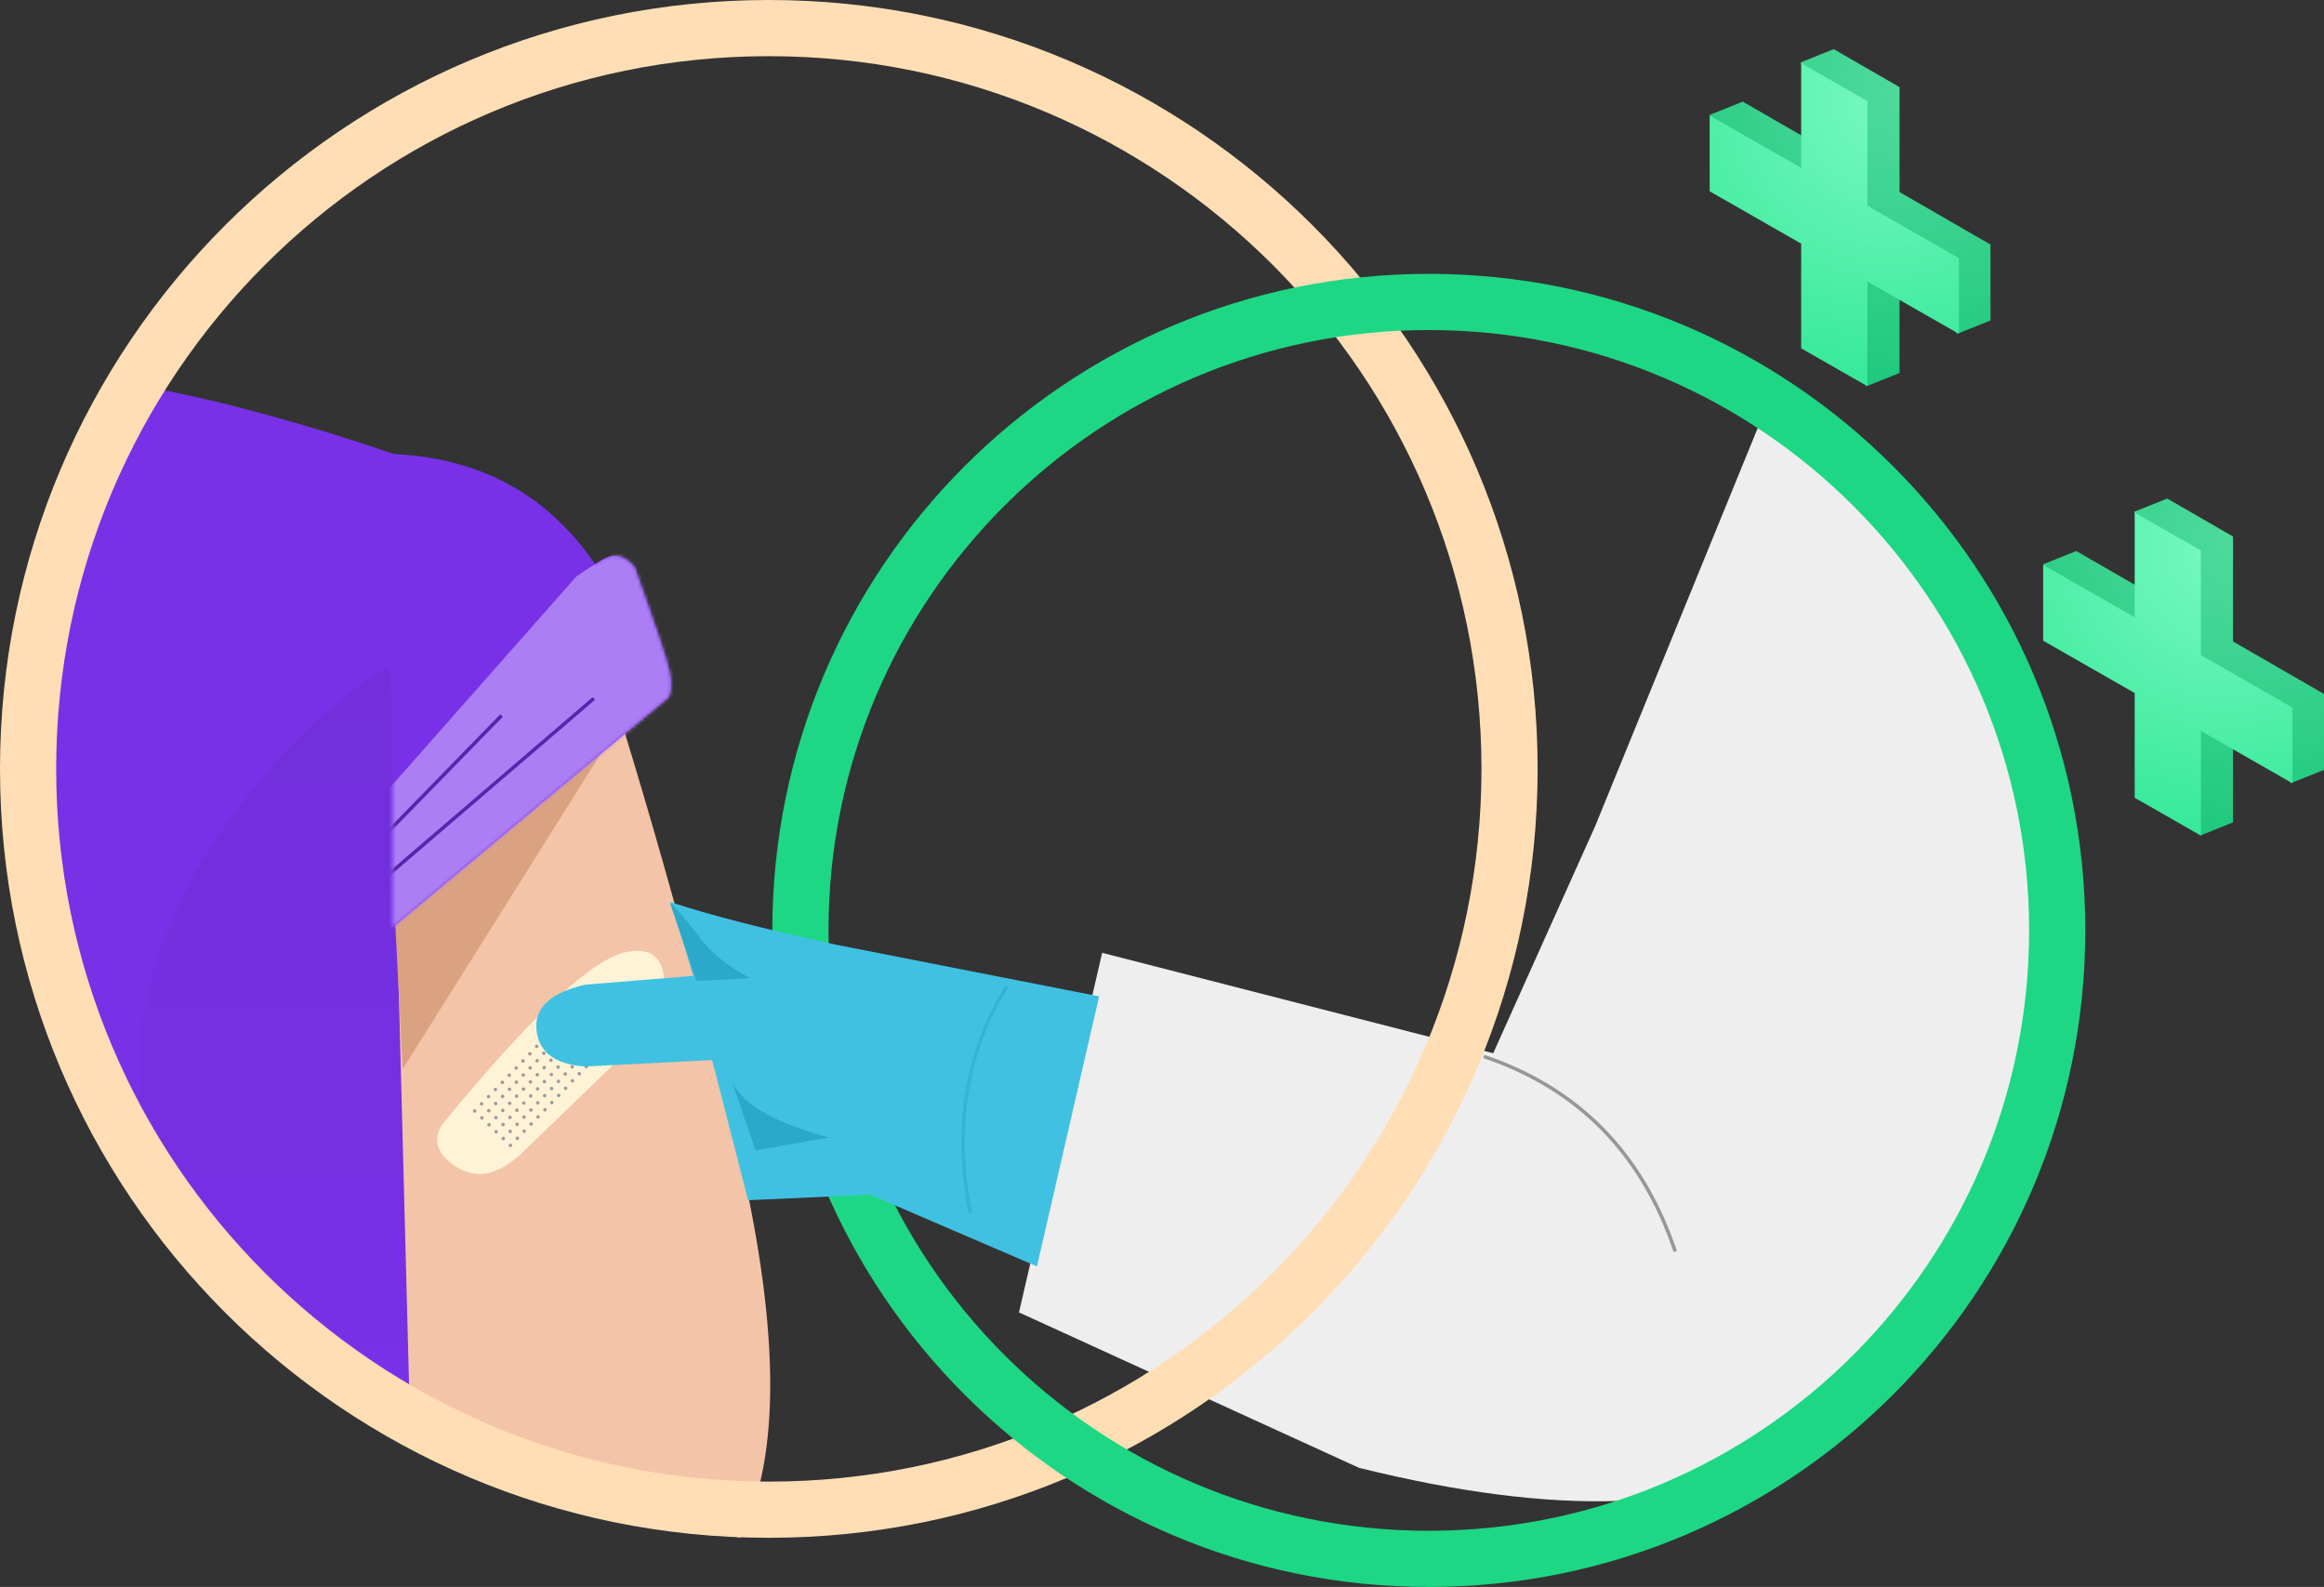 <?xml version="1.0" encoding="UTF-8"?>
<svg width="662px" height="452px" viewBox="0 0 662 452" version="1.1" xmlns="http://www.w3.org/2000/svg" xmlns:xlink="http://www.w3.org/1999/xlink">
    <rect x="0" y="0" width="662" height="452" fill="#333333" stroke="none"/>
    <title>Group 92[SVG]</title>
    <defs>
        <radialGradient cx="72.224%" cy="11.53%" fx="72.224%" fy="11.53%" r="116.492%" gradientTransform="translate(0.722,0.115),scale(1,0.833),rotate(105.74),translate(-0.722,-0.115)" id="radialGradient-1">
            <stop stop-color="#50DB9D" offset="0%"></stop>
            <stop stop-color="#1BC77A" offset="100%"></stop>
        </radialGradient>
        <radialGradient cx="72.224%" cy="11.53%" fx="72.224%" fy="11.53%" r="125.129%" gradientTransform="translate(0.722,0.115),scale(1,0.772),rotate(104.629),translate(-0.722,-0.115)" id="radialGradient-2">
            <stop stop-color="#78F9C0" offset="0%"></stop>
            <stop stop-color="#31E796" offset="100%"></stop>
        </radialGradient>
        <linearGradient x1="50%" y1="0%" x2="50%" y2="100%" id="linearGradient-3">
            <stop stop-color="#000000" stop-opacity="0.053" offset="0%"></stop>
            <stop stop-color="#000000" stop-opacity="0" offset="100%"></stop>
            <stop stop-color="#000000" stop-opacity="0" offset="100%"></stop>
            <stop stop-color="#000000" stop-opacity="0.141" offset="100%"></stop>
        </linearGradient>
        <path d="M1.548,134.975 L80.196,69.342 C81.076,67.425 81.076,64.664 80.196,61.061 C79.316,57.458 76.106,47.941 70.568,32.509 C67.405,28.367 63.626,28.019 59.23,31.463 C45.437,11.24 25.693,0.752 0,0 L1.548,93.463 L1.548,134.975 Z" id="path-4"></path>
    </defs>
    <g id="UI-DESKTOP" stroke="none" stroke-width="1" fill="none" fill-rule="evenodd">
        <g id="Illustrations" transform="translate(-96, -19405)">
            <g id="Group-92" transform="translate(96, 19405)">
                <g id="Group-88" transform="translate(487, 14)">
                    <polygon id="Fill-1-Copy-4" fill="url(#radialGradient-1)" points="80 55.657 54.09 40.707 54.09 10.813 35.345 0 25.91 3.771 35.345 29.896 9.435 14.946 0 18.717 9.435 36.574 35.345 51.52 35.345 81.416 44.717 96 54.09 92.229 54.09 62.335 70.565 81.052 80 77.281"></polygon>
                    <polygon id="Fill-1" fill="url(#radialGradient-2)" points="71 59.519 44.93 44.606 44.93 14.786 26.07 4 26.07 33.822 0 18.909 0 40.483 26.07 55.392 26.07 85.214 44.93 96 44.93 66.18 71 81.089"></polygon>
                </g>
                <g id="Group-88-Copy" transform="translate(582, 142)">
                    <polygon id="Fill-1-Copy-4" fill="url(#radialGradient-1)" points="80 55.657 54.09 40.707 54.09 10.813 35.345 0 25.91 3.771 35.345 29.896 9.435 14.946 0 18.717 9.435 36.574 35.345 51.52 35.345 81.416 44.717 96 54.09 92.229 54.09 62.335 70.565 81.052 80 77.281"></polygon>
                    <polygon id="Fill-1" fill="url(#radialGradient-2)" points="71 59.519 44.93 44.606 44.93 14.786 26.07 4 26.07 33.822 0 18.909 0 40.483 26.07 55.392 26.07 85.214 44.93 96 44.93 66.18 71 81.089"></polygon>
                </g>
                <path d="M112.008,129.233 C86.588,120.597 63.558,114.319 42.917,110.399 C22.276,106.479 10.85,146.484 8.639,230.414 L24.326,304.517 L73.878,376.244 L118.464,403.816 L154.009,312.305 L135.186,169.299 L112.008,129.233 Z" id="Path-776" fill="#7831E7"></path>
                <path d="M110.28,190.405 C105.16,190.405 18.301,256.26 44.278,335.506 C84.615,379.133 104.784,400.947 104.784,400.947 L116.226,406.485 C115.675,262.432 113.693,190.405 110.28,190.405 Z" id="Path-764" fill="url(#linearGradient-3)"></path>
                <g id="Group-89" transform="translate(110.28, 129.233)">
                    <path d="M1.971,101.736 L6.326,268.212 C6.326,272.459 20.664,281.779 49.34,296.17 L100.528,308.767 C112.467,285.796 111.967,247.612 99.028,194.214 C86.089,140.817 71.472,89.434 55.176,40.066 L1.971,101.736 Z" id="Path-756" fill="#F4C4A8"></path>
                    <polygon id="Path-757" fill="#DBA281" points="61.337 68.49 64.668 79.356 4.418 175.284 1.729 122.285"></polygon>
                    <g id="Group-86" transform="translate(-0, 0)">
                        <mask id="mask-5" fill="white">
                            <use xlink:href="#path-4"></use>
                        </mask>
                        <use id="Path-758" fill="#7831E7" xlink:href="#path-4"></use>
                        <path d="M-0.466,96.524 L53.881,34.975 C64.863,27.297 71.213,25.283 72.932,28.934 C73.18,29.46 84.024,34.337 84.239,34.975 C86.703,42.253 89.483,51.781 92.579,63.558 L82.381,81.421 L-5.12,140.668 L-0.466,96.524 Z" id="Path-759" fill="#AC7EF4" mask="url(#mask-5)"></path>
                        <polygon id="Path-760" fill="#5924AC" fill-rule="nonzero" mask="url(#mask-5)" points="32.238 74.215 32.954 74.914 0.548 108.116 -0.168 107.418"></polygon>
                        <polygon id="Path-761" fill="#5924AC" fill-rule="nonzero" mask="url(#mask-5)" points="58.566 69.312 59.217 70.071 0.515 120.427 -0.136 119.668"></polygon>
                    </g>
                </g>
                <path d="M315.308,256.824 L422.396,298.784 L459.077,238.164 L525.081,120.124 L565.842,177.91 L587.744,237.499 L587.978,306.924 C554.821,370.763 523.756,409.302 494.785,422.538 C465.813,435.775 424.24,432.042 370.064,411.339 L279.314,355.592 L315.308,256.824 Z" id="Path-763" fill="#EFEEEE" transform="translate(433.646, 275.203) rotate(-7) translate(-433.646, -275.203) "></path>
                <path d="M422.807,300.428 C449.623,309.453 467.827,327.805 477.388,355.447 L477.675,356.288 L476.727,356.607 C467.439,329.067 449.636,310.76 423.289,301.649 L422.488,301.375 L422.807,300.428 Z" id="Path-775" fill="#979797" fill-rule="nonzero"></path>
                <path d="M126.812,322.05 C150.345,289.973 166.973,272.655 176.694,270.096 C186.415,267.538 189.897,273.84 187.14,289.001 L149.614,329.251 C143.501,335.424 137.565,336.946 131.804,333.819 C126.043,330.691 124.379,326.768 126.812,322.05 Z" id="Path-762" fill="#FFF3D7" transform="translate(156.891, 302.469) rotate(3) translate(-156.891, -302.469) "></path>
                <path d="M219,0 C339.95,0 438,98.05 438,219 C438,339.95 339.95,438 219,438 C98.05,438 0,339.95 0,219 C0,98.05 98.05,0 219,0 Z M219,16 C106.886,16 16,106.886 16,219 C16,331.114 106.886,422 219,422 C331.114,422 422,331.114 422,219 C422,106.886 331.114,16 219,16 Z" id="Oval" fill="#FFDEB5" fill-rule="nonzero"></path>
                <path d="M407,78 C510.277,78 594,161.723 594,265 C594,368.277 510.277,452 407,452 C303.723,452 220,368.277 220,265 C220,161.723 303.723,78 407,78 Z M407,94 C312.559,94 236,170.559 236,265 C236,359.441 312.559,436 407,436 C501.441,436 578,359.441 578,265 C578,170.559 501.441,94 407,94 Z" id="Oval-Copy-96" fill="#1ED785" fill-rule="nonzero"></path>
                <g id="Group-90" transform="translate(157, 304) rotate(2) translate(-157, -304) translate(134.312, 280.312)" fill="#9B9B9B">
                    <path d="M11.846,45.828 C12.122,45.813 12.357,46.025 12.372,46.301 C12.386,46.577 12.174,46.812 11.899,46.827 C11.623,46.841 11.388,46.629 11.373,46.353 C11.359,46.078 11.571,45.842 11.846,45.828 Z M9.744,43.935 C10.02,43.921 10.255,44.133 10.27,44.408 C10.284,44.684 10.073,44.92 9.797,44.934 C9.521,44.948 9.286,44.737 9.271,44.461 C9.257,44.185 9.469,43.95 9.744,43.935 Z M13.739,43.726 C14.015,43.712 14.25,43.923 14.264,44.199 C14.279,44.475 14.067,44.71 13.791,44.725 C13.516,44.739 13.28,44.527 13.266,44.251 C13.251,43.976 13.463,43.74 13.739,43.726 Z M7.642,42.043 C7.918,42.028 8.154,42.24 8.168,42.516 C8.182,42.792 7.971,43.027 7.695,43.041 C7.419,43.056 7.184,42.844 7.169,42.568 C7.155,42.292 7.367,42.057 7.642,42.043 Z M11.637,41.833 C11.913,41.819 12.148,42.031 12.162,42.307 C12.177,42.582 11.965,42.818 11.689,42.832 C11.414,42.846 11.178,42.635 11.164,42.359 C11.149,42.083 11.361,41.848 11.637,41.833 Z M15.632,41.624 C15.907,41.61 16.143,41.821 16.157,42.097 C16.171,42.373 15.96,42.608 15.684,42.623 C15.408,42.637 15.173,42.425 15.158,42.15 C15.144,41.874 15.356,41.639 15.632,41.624 Z M5.541,40.15 C5.816,40.136 6.052,40.348 6.066,40.623 C6.08,40.899 5.869,41.134 5.593,41.149 C5.317,41.163 5.082,40.951 5.067,40.676 C5.053,40.4 5.265,40.165 5.541,40.15 Z M9.535,39.941 C9.811,39.926 10.046,40.138 10.061,40.414 C10.075,40.69 9.863,40.925 9.587,40.939 C9.312,40.954 9.076,40.742 9.062,40.466 C9.047,40.191 9.259,39.955 9.535,39.941 Z M13.53,39.731 C13.805,39.717 14.041,39.929 14.055,40.205 C14.07,40.48 13.858,40.716 13.582,40.73 C13.306,40.745 13.071,40.533 13.056,40.257 C13.042,39.981 13.254,39.746 13.53,39.731 Z M17.524,39.522 C17.8,39.508 18.035,39.72 18.05,39.995 C18.064,40.271 17.852,40.506 17.576,40.521 C17.301,40.535 17.065,40.323 17.051,40.048 C17.037,39.772 17.248,39.537 17.524,39.522 Z M3.439,38.258 C3.714,38.243 3.95,38.455 3.964,38.731 C3.979,39.006 3.767,39.242 3.491,39.256 C3.215,39.271 2.98,39.059 2.965,38.783 C2.951,38.507 3.163,38.272 3.439,38.258 Z M7.433,38.048 C7.709,38.034 7.944,38.246 7.959,38.521 C7.973,38.797 7.761,39.032 7.485,39.047 C7.21,39.061 6.974,38.849 6.96,38.574 C6.946,38.298 7.157,38.063 7.433,38.048 Z M11.428,37.839 C11.703,37.824 11.939,38.036 11.953,38.312 C11.968,38.588 11.756,38.823 11.48,38.838 C11.204,38.852 10.969,38.64 10.955,38.364 C10.94,38.089 11.152,37.853 11.428,37.839 Z M15.422,37.63 C15.698,37.615 15.933,37.827 15.948,38.103 C15.962,38.378 15.75,38.614 15.475,38.628 C15.199,38.643 14.963,38.431 14.949,38.155 C14.935,37.879 15.146,37.644 15.422,37.63 Z M19.417,37.42 C19.692,37.406 19.928,37.618 19.942,37.893 C19.957,38.169 19.745,38.404 19.469,38.419 C19.193,38.433 18.958,38.221 18.944,37.946 C18.929,37.67 19.141,37.435 19.417,37.42 Z M1.337,36.365 C1.612,36.351 1.848,36.562 1.862,36.838 C1.877,37.114 1.665,37.349 1.389,37.364 C1.113,37.378 0.878,37.166 0.864,36.89 C0.849,36.615 1.061,36.379 1.337,36.365 Z M5.331,36.156 C5.607,36.141 5.842,36.353 5.857,36.629 C5.871,36.905 5.659,37.14 5.384,37.154 C5.108,37.169 4.873,36.957 4.858,36.681 C4.844,36.405 5.055,36.17 5.331,36.156 Z M9.326,35.946 C9.601,35.932 9.837,36.144 9.851,36.419 C9.866,36.695 9.654,36.93 9.378,36.945 C9.102,36.959 8.867,36.748 8.853,36.472 C8.838,36.196 9.05,35.961 9.326,35.946 Z M13.32,35.737 C13.596,35.722 13.831,35.934 13.846,36.21 C13.86,36.486 13.648,36.721 13.373,36.736 C13.097,36.75 12.862,36.538 12.847,36.262 C12.833,35.987 13.044,35.751 13.32,35.737 Z M17.315,35.528 C17.591,35.513 17.826,35.725 17.84,36.001 C17.855,36.277 17.643,36.512 17.367,36.526 C17.091,36.541 16.856,36.329 16.842,36.053 C16.827,35.777 17.039,35.542 17.315,35.528 Z M21.309,35.318 C21.585,35.304 21.82,35.516 21.835,35.791 C21.849,36.067 21.637,36.302 21.362,36.317 C21.086,36.331 20.851,36.12 20.836,35.844 C20.822,35.568 21.034,35.333 21.309,35.318 Z M3.229,34.263 C3.505,34.249 3.74,34.46 3.755,34.736 C3.769,35.012 3.557,35.247 3.282,35.262 C3.006,35.276 2.771,35.064 2.756,34.789 C2.742,34.513 2.954,34.277 3.229,34.263 Z M7.224,34.054 C7.5,34.039 7.735,34.251 7.749,34.527 C7.764,34.803 7.552,35.038 7.276,35.052 C7,35.067 6.765,34.855 6.751,34.579 C6.736,34.303 6.948,34.068 7.224,34.054 Z M11.218,33.844 C11.494,33.83 11.729,34.042 11.744,34.318 C11.758,34.593 11.546,34.829 11.271,34.843 C10.995,34.857 10.76,34.646 10.745,34.37 C10.731,34.094 10.943,33.859 11.218,33.844 Z M15.213,33.635 C15.489,33.621 15.724,33.832 15.738,34.108 C15.753,34.384 15.541,34.619 15.265,34.634 C14.989,34.648 14.754,34.436 14.74,34.16 C14.725,33.885 14.937,33.649 15.213,33.635 Z M19.207,33.426 C19.483,33.411 19.718,33.623 19.733,33.899 C19.747,34.175 19.535,34.41 19.26,34.424 C18.984,34.439 18.749,34.227 18.734,33.951 C18.72,33.675 18.932,33.44 19.207,33.426 Z M23.202,33.216 C23.478,33.202 23.713,33.414 23.727,33.689 C23.742,33.965 23.53,34.201 23.254,34.215 C22.978,34.229 22.743,34.018 22.729,33.742 C22.714,33.466 22.926,33.231 23.202,33.216 Z M5.122,32.161 C5.398,32.147 5.633,32.358 5.647,32.634 C5.662,32.91 5.45,33.145 5.174,33.16 C4.898,33.174 4.663,32.962 4.649,32.687 C4.634,32.411 4.846,32.176 5.122,32.161 Z M9.116,31.952 C9.392,31.937 9.627,32.149 9.642,32.425 C9.656,32.701 9.444,32.936 9.169,32.95 C8.893,32.965 8.658,32.753 8.643,32.477 C8.629,32.201 8.841,31.966 9.116,31.952 Z M13.111,31.742 C13.387,31.728 13.622,31.94 13.636,32.216 C13.651,32.491 13.439,32.727 13.163,32.741 C12.887,32.756 12.652,32.544 12.638,32.268 C12.623,31.992 12.835,31.757 13.111,31.742 Z M17.105,31.533 C17.381,31.519 17.616,31.73 17.631,32.006 C17.645,32.282 17.434,32.517 17.158,32.532 C16.882,32.546 16.647,32.334 16.632,32.059 C16.618,31.783 16.83,31.548 17.105,31.533 Z M21.1,31.324 C21.376,31.309 21.611,31.521 21.625,31.797 C21.64,32.073 21.428,32.308 21.152,32.322 C20.877,32.337 20.641,32.125 20.627,31.849 C20.612,31.573 20.824,31.338 21.1,31.324 Z M25.094,31.114 C25.37,31.1 25.605,31.312 25.62,31.588 C25.634,31.863 25.423,32.099 25.147,32.113 C24.871,32.127 24.636,31.916 24.621,31.64 C24.607,31.364 24.819,31.129 25.094,31.114 Z M7.014,30.059 C7.29,30.045 7.525,30.257 7.54,30.532 C7.554,30.808 7.343,31.043 7.067,31.058 C6.791,31.072 6.556,30.86 6.541,30.585 C6.527,30.309 6.739,30.074 7.014,30.059 Z M11.009,29.85 C11.285,29.835 11.52,30.047 11.534,30.323 C11.549,30.599 11.337,30.834 11.061,30.848 C10.786,30.863 10.55,30.651 10.536,30.375 C10.521,30.1 10.733,29.864 11.009,29.85 Z M15.003,29.64 C15.279,29.626 15.515,29.838 15.529,30.114 C15.543,30.389 15.332,30.625 15.056,30.639 C14.78,30.654 14.545,30.442 14.53,30.166 C14.516,29.89 14.728,29.655 15.003,29.64 Z M18.998,29.431 C19.274,29.417 19.509,29.629 19.523,29.904 C19.538,30.18 19.326,30.415 19.05,30.43 C18.775,30.444 18.539,30.232 18.525,29.957 C18.51,29.681 18.722,29.446 18.998,29.431 Z M22.993,29.222 C23.268,29.207 23.504,29.419 23.518,29.695 C23.532,29.971 23.321,30.206 23.045,30.22 C22.769,30.235 22.534,30.023 22.519,29.747 C22.505,29.472 22.717,29.236 22.993,29.222 Z M26.987,29.012 C27.263,28.998 27.498,29.21 27.513,29.486 C27.527,29.761 27.315,29.997 27.039,30.011 C26.764,30.026 26.528,29.814 26.514,29.538 C26.499,29.262 26.711,29.027 26.987,29.012 Z M8.907,27.957 C9.183,27.943 9.418,28.155 9.433,28.43 C9.447,28.706 9.235,28.941 8.959,28.956 C8.684,28.97 8.448,28.758 8.434,28.483 C8.419,28.207 8.631,27.972 8.907,27.957 Z M12.902,27.748 C13.177,27.733 13.413,27.945 13.427,28.221 C13.441,28.497 13.23,28.732 12.954,28.747 C12.678,28.761 12.443,28.549 12.428,28.273 C12.414,27.998 12.626,27.762 12.902,27.748 Z M16.896,27.539 C17.172,27.524 17.407,27.736 17.422,28.012 C17.436,28.287 17.224,28.523 16.948,28.537 C16.673,28.552 16.437,28.34 16.423,28.064 C16.408,27.788 16.62,27.553 16.896,27.539 Z M20.891,27.329 C21.166,27.315 21.402,27.527 21.416,27.802 C21.431,28.078 21.219,28.313 20.943,28.328 C20.667,28.342 20.432,28.13 20.417,27.855 C20.403,27.579 20.615,27.344 20.891,27.329 Z M24.885,27.12 C25.161,27.105 25.396,27.317 25.411,27.593 C25.425,27.869 25.213,28.104 24.937,28.119 C24.662,28.133 24.426,27.921 24.412,27.645 C24.398,27.37 24.609,27.134 24.885,27.12 Z M10.8,25.855 C11.075,25.841 11.311,26.053 11.325,26.328 C11.34,26.604 11.128,26.839 10.852,26.854 C10.576,26.868 10.341,26.657 10.326,26.381 C10.312,26.105 10.524,25.87 10.8,25.855 Z M14.794,25.646 C15.07,25.632 15.305,25.843 15.32,26.119 C15.334,26.395 15.122,26.63 14.846,26.645 C14.571,26.659 14.335,26.447 14.321,26.171 C14.307,25.896 14.518,25.66 14.794,25.646 Z M18.789,25.437 C19.064,25.422 19.3,25.634 19.314,25.91 C19.329,26.186 19.117,26.421 18.841,26.435 C18.565,26.45 18.33,26.238 18.316,25.962 C18.301,25.686 18.513,25.451 18.789,25.437 Z M22.783,25.227 C23.059,25.213 23.294,25.425 23.309,25.7 C23.323,25.976 23.111,26.211 22.836,26.226 C22.56,26.24 22.324,26.029 22.31,25.753 C22.296,25.477 22.507,25.242 22.783,25.227 Z M12.692,23.753 C12.968,23.739 13.203,23.951 13.218,24.227 C13.232,24.502 13.02,24.738 12.745,24.752 C12.469,24.766 12.234,24.555 12.219,24.279 C12.205,24.003 12.416,23.768 12.692,23.753 Z M16.687,23.544 C16.962,23.53 17.198,23.741 17.212,24.017 C17.227,24.293 17.015,24.528 16.739,24.543 C16.463,24.557 16.228,24.345 16.214,24.07 C16.199,23.794 16.411,23.558 16.687,23.544 Z M20.681,23.335 C20.957,23.32 21.192,23.532 21.207,23.808 C21.221,24.084 21.009,24.319 20.734,24.333 C20.458,24.348 20.223,24.136 20.208,23.86 C20.194,23.584 20.405,23.349 20.681,23.335 Z M14.585,21.651 C14.861,21.637 15.096,21.849 15.11,22.125 C15.125,22.4 14.913,22.636 14.637,22.65 C14.361,22.665 14.126,22.453 14.112,22.177 C14.097,21.901 14.309,21.666 14.585,21.651 Z M18.579,21.442 C18.855,21.428 19.09,21.639 19.105,21.915 C19.119,22.191 18.907,22.426 18.632,22.441 C18.356,22.455 18.121,22.243 18.106,21.968 C18.092,21.692 18.304,21.457 18.579,21.442 Z M16.477,19.55 C16.753,19.535 16.988,19.747 17.003,20.023 C17.017,20.298 16.805,20.534 16.53,20.548 C16.254,20.563 16.019,20.351 16.004,20.075 C15.99,19.799 16.202,19.564 16.477,19.55 Z" id="Shape"></path>
                    <path d="M28.846,26.828 C29.122,26.813 29.357,27.025 29.372,27.301 C29.386,27.577 29.174,27.812 28.899,27.827 C28.623,27.841 28.388,27.629 28.373,27.353 C28.359,27.078 28.571,26.842 28.846,26.828 Z M26.744,24.935 C27.02,24.921 27.255,25.133 27.27,25.408 C27.284,25.684 27.073,25.92 26.797,25.934 C26.521,25.948 26.286,25.737 26.271,25.461 C26.257,25.185 26.469,24.95 26.744,24.935 Z M30.739,24.726 C31.015,24.712 31.25,24.923 31.264,25.199 C31.279,25.475 31.067,25.71 30.791,25.725 C30.516,25.739 30.28,25.527 30.266,25.251 C30.251,24.976 30.463,24.74 30.739,24.726 Z M24.642,23.043 C24.918,23.028 25.154,23.24 25.168,23.516 C25.182,23.792 24.971,24.027 24.695,24.041 C24.419,24.056 24.184,23.844 24.169,23.568 C24.155,23.292 24.367,23.057 24.642,23.043 Z M28.637,22.833 C28.913,22.819 29.148,23.031 29.162,23.307 C29.177,23.582 28.965,23.818 28.689,23.832 C28.414,23.846 28.178,23.635 28.164,23.359 C28.149,23.083 28.361,22.848 28.637,22.833 Z M32.632,22.624 C32.907,22.61 33.143,22.821 33.157,23.097 C33.171,23.373 32.96,23.608 32.684,23.623 C32.408,23.637 32.173,23.425 32.158,23.15 C32.144,22.874 32.356,22.639 32.632,22.624 Z M22.541,21.15 C22.816,21.136 23.052,21.348 23.066,21.623 C23.08,21.899 22.869,22.134 22.593,22.149 C22.317,22.163 22.082,21.951 22.067,21.676 C22.053,21.4 22.265,21.165 22.541,21.15 Z M26.535,20.941 C26.811,20.926 27.046,21.138 27.061,21.414 C27.075,21.69 26.863,21.925 26.587,21.939 C26.312,21.954 26.076,21.742 26.062,21.466 C26.047,21.191 26.259,20.955 26.535,20.941 Z M30.53,20.731 C30.805,20.717 31.041,20.929 31.055,21.205 C31.07,21.48 30.858,21.716 30.582,21.73 C30.306,21.745 30.071,21.533 30.056,21.257 C30.042,20.981 30.254,20.746 30.53,20.731 Z M34.524,20.522 C34.8,20.508 35.035,20.72 35.05,20.995 C35.064,21.271 34.852,21.506 34.576,21.521 C34.301,21.535 34.065,21.323 34.051,21.048 C34.037,20.772 34.248,20.537 34.524,20.522 Z M20.439,19.258 C20.714,19.243 20.95,19.455 20.964,19.731 C20.979,20.006 20.767,20.242 20.491,20.256 C20.215,20.271 19.98,20.059 19.965,19.783 C19.951,19.507 20.163,19.272 20.439,19.258 Z M24.433,19.048 C24.709,19.034 24.944,19.246 24.959,19.521 C24.973,19.797 24.761,20.032 24.485,20.047 C24.21,20.061 23.974,19.849 23.96,19.574 C23.946,19.298 24.157,19.063 24.433,19.048 Z M28.428,18.839 C28.703,18.824 28.939,19.036 28.953,19.312 C28.968,19.588 28.756,19.823 28.48,19.838 C28.204,19.852 27.969,19.64 27.955,19.364 C27.94,19.089 28.152,18.853 28.428,18.839 Z M32.422,18.63 C32.698,18.615 32.933,18.827 32.948,19.103 C32.962,19.378 32.75,19.614 32.475,19.628 C32.199,19.643 31.963,19.431 31.949,19.155 C31.935,18.879 32.146,18.644 32.422,18.63 Z M36.417,18.42 C36.692,18.406 36.928,18.618 36.942,18.893 C36.957,19.169 36.745,19.404 36.469,19.419 C36.193,19.433 35.958,19.221 35.944,18.946 C35.929,18.67 36.141,18.435 36.417,18.42 Z M18.337,17.365 C18.612,17.351 18.848,17.562 18.862,17.838 C18.877,18.114 18.665,18.349 18.389,18.364 C18.113,18.378 17.878,18.166 17.864,17.89 C17.849,17.615 18.061,17.379 18.337,17.365 Z M22.331,17.156 C22.607,17.141 22.842,17.353 22.857,17.629 C22.871,17.905 22.659,18.14 22.384,18.154 C22.108,18.169 21.873,17.957 21.858,17.681 C21.844,17.405 22.055,17.17 22.331,17.156 Z M26.326,16.946 C26.601,16.932 26.837,17.144 26.851,17.419 C26.866,17.695 26.654,17.93 26.378,17.945 C26.102,17.959 25.867,17.748 25.853,17.472 C25.838,17.196 26.05,16.961 26.326,16.946 Z M30.32,16.737 C30.596,16.722 30.831,16.934 30.846,17.21 C30.86,17.486 30.648,17.721 30.373,17.736 C30.097,17.75 29.862,17.538 29.847,17.262 C29.833,16.987 30.044,16.751 30.32,16.737 Z M34.315,16.528 C34.591,16.513 34.826,16.725 34.84,17.001 C34.855,17.277 34.643,17.512 34.367,17.526 C34.091,17.541 33.856,17.329 33.842,17.053 C33.827,16.777 34.039,16.542 34.315,16.528 Z M38.309,16.318 C38.585,16.304 38.82,16.516 38.835,16.791 C38.849,17.067 38.637,17.302 38.362,17.317 C38.086,17.331 37.851,17.12 37.836,16.844 C37.822,16.568 38.034,16.333 38.309,16.318 Z M20.229,15.263 C20.505,15.249 20.74,15.46 20.755,15.736 C20.769,16.012 20.557,16.247 20.282,16.262 C20.006,16.276 19.771,16.064 19.756,15.789 C19.742,15.513 19.954,15.277 20.229,15.263 Z M24.224,15.054 C24.5,15.039 24.735,15.251 24.749,15.527 C24.764,15.803 24.552,16.038 24.276,16.052 C24,16.067 23.765,15.855 23.751,15.579 C23.736,15.303 23.948,15.068 24.224,15.054 Z M28.218,14.844 C28.494,14.83 28.729,15.042 28.744,15.318 C28.758,15.593 28.546,15.829 28.271,15.843 C27.995,15.857 27.76,15.646 27.745,15.37 C27.731,15.094 27.943,14.859 28.218,14.844 Z M32.213,14.635 C32.489,14.621 32.724,14.832 32.738,15.108 C32.753,15.384 32.541,15.619 32.265,15.634 C31.989,15.648 31.754,15.436 31.74,15.16 C31.725,14.885 31.937,14.649 32.213,14.635 Z M36.207,14.426 C36.483,14.411 36.718,14.623 36.733,14.899 C36.747,15.175 36.535,15.41 36.26,15.424 C35.984,15.439 35.749,15.227 35.734,14.951 C35.72,14.675 35.932,14.44 36.207,14.426 Z M40.202,14.216 C40.478,14.202 40.713,14.414 40.727,14.689 C40.742,14.965 40.53,15.201 40.254,15.215 C39.978,15.229 39.743,15.018 39.729,14.742 C39.714,14.466 39.926,14.231 40.202,14.216 Z M22.122,13.161 C22.398,13.147 22.633,13.358 22.647,13.634 C22.662,13.91 22.45,14.145 22.174,14.16 C21.898,14.174 21.663,13.962 21.649,13.687 C21.634,13.411 21.846,13.176 22.122,13.161 Z M26.116,12.952 C26.392,12.937 26.627,13.149 26.642,13.425 C26.656,13.701 26.444,13.936 26.169,13.95 C25.893,13.965 25.658,13.753 25.643,13.477 C25.629,13.201 25.841,12.966 26.116,12.952 Z M30.111,12.742 C30.387,12.728 30.622,12.94 30.636,13.216 C30.651,13.491 30.439,13.727 30.163,13.741 C29.887,13.756 29.652,13.544 29.638,13.268 C29.623,12.992 29.835,12.757 30.111,12.742 Z M34.105,12.533 C34.381,12.519 34.616,12.73 34.631,13.006 C34.645,13.282 34.434,13.517 34.158,13.532 C33.882,13.546 33.647,13.334 33.632,13.059 C33.618,12.783 33.83,12.548 34.105,12.533 Z M38.1,12.324 C38.376,12.309 38.611,12.521 38.625,12.797 C38.64,13.073 38.428,13.308 38.152,13.322 C37.877,13.337 37.641,13.125 37.627,12.849 C37.612,12.573 37.824,12.338 38.1,12.324 Z M42.094,12.114 C42.37,12.1 42.605,12.312 42.62,12.588 C42.634,12.863 42.423,13.099 42.147,13.113 C41.871,13.127 41.636,12.916 41.621,12.64 C41.607,12.364 41.819,12.129 42.094,12.114 Z M24.014,11.059 C24.29,11.045 24.525,11.257 24.54,11.532 C24.554,11.808 24.343,12.043 24.067,12.058 C23.791,12.072 23.556,11.86 23.541,11.585 C23.527,11.309 23.739,11.074 24.014,11.059 Z M28.009,10.85 C28.285,10.835 28.52,11.047 28.534,11.323 C28.549,11.599 28.337,11.834 28.061,11.848 C27.786,11.863 27.55,11.651 27.536,11.375 C27.521,11.1 27.733,10.864 28.009,10.85 Z M32.003,10.64 C32.279,10.626 32.515,10.838 32.529,11.114 C32.543,11.389 32.332,11.625 32.056,11.639 C31.78,11.654 31.545,11.442 31.53,11.166 C31.516,10.89 31.728,10.655 32.003,10.64 Z M35.998,10.431 C36.274,10.417 36.509,10.629 36.523,10.904 C36.538,11.18 36.326,11.415 36.05,11.43 C35.775,11.444 35.539,11.232 35.525,10.957 C35.51,10.681 35.722,10.446 35.998,10.431 Z M39.993,10.222 C40.268,10.207 40.504,10.419 40.518,10.695 C40.532,10.971 40.321,11.206 40.045,11.22 C39.769,11.235 39.534,11.023 39.519,10.747 C39.505,10.472 39.717,10.236 39.993,10.222 Z M43.987,10.012 C44.263,9.998 44.498,10.21 44.513,10.486 C44.527,10.761 44.315,10.997 44.039,11.011 C43.764,11.026 43.528,10.814 43.514,10.538 C43.499,10.262 43.711,10.027 43.987,10.012 Z M25.907,8.957 C26.183,8.943 26.418,9.155 26.433,9.43 C26.447,9.706 26.235,9.941 25.959,9.956 C25.684,9.97 25.448,9.758 25.434,9.483 C25.419,9.207 25.631,8.972 25.907,8.957 Z M29.902,8.748 C30.177,8.733 30.413,8.945 30.427,9.221 C30.441,9.497 30.23,9.732 29.954,9.747 C29.678,9.761 29.443,9.549 29.428,9.273 C29.414,8.998 29.626,8.762 29.902,8.748 Z M33.896,8.539 C34.172,8.524 34.407,8.736 34.422,9.012 C34.436,9.287 34.224,9.523 33.948,9.537 C33.673,9.552 33.437,9.34 33.423,9.064 C33.408,8.788 33.62,8.553 33.896,8.539 Z M37.891,8.329 C38.166,8.315 38.402,8.527 38.416,8.802 C38.431,9.078 38.219,9.313 37.943,9.328 C37.667,9.342 37.432,9.13 37.417,8.855 C37.403,8.579 37.615,8.344 37.891,8.329 Z M41.885,8.12 C42.161,8.105 42.396,8.317 42.411,8.593 C42.425,8.869 42.213,9.104 41.937,9.119 C41.662,9.133 41.426,8.921 41.412,8.645 C41.398,8.37 41.609,8.134 41.885,8.12 Z M27.8,6.855 C28.075,6.841 28.311,7.053 28.325,7.328 C28.34,7.604 28.128,7.839 27.852,7.854 C27.576,7.868 27.341,7.657 27.326,7.381 C27.312,7.105 27.524,6.87 27.8,6.855 Z M31.794,6.646 C32.07,6.632 32.305,6.843 32.32,7.119 C32.334,7.395 32.122,7.63 31.846,7.645 C31.571,7.659 31.335,7.447 31.321,7.171 C31.307,6.896 31.518,6.66 31.794,6.646 Z M35.789,6.437 C36.064,6.422 36.3,6.634 36.314,6.91 C36.329,7.186 36.117,7.421 35.841,7.435 C35.565,7.45 35.33,7.238 35.316,6.962 C35.301,6.686 35.513,6.451 35.789,6.437 Z M39.783,6.227 C40.059,6.213 40.294,6.425 40.309,6.7 C40.323,6.976 40.111,7.211 39.836,7.226 C39.56,7.24 39.324,7.029 39.31,6.753 C39.296,6.477 39.507,6.242 39.783,6.227 Z M29.692,4.753 C29.968,4.739 30.203,4.951 30.218,5.227 C30.232,5.502 30.02,5.738 29.745,5.752 C29.469,5.766 29.234,5.555 29.219,5.279 C29.205,5.003 29.416,4.768 29.692,4.753 Z M33.687,4.544 C33.962,4.53 34.198,4.741 34.212,5.017 C34.227,5.293 34.015,5.528 33.739,5.543 C33.463,5.557 33.228,5.345 33.214,5.07 C33.199,4.794 33.411,4.558 33.687,4.544 Z M37.681,4.335 C37.957,4.32 38.192,4.532 38.207,4.808 C38.221,5.084 38.009,5.319 37.734,5.333 C37.458,5.348 37.223,5.136 37.208,4.86 C37.194,4.584 37.405,4.349 37.681,4.335 Z M31.585,2.651 C31.861,2.637 32.096,2.849 32.11,3.125 C32.125,3.4 31.913,3.636 31.637,3.65 C31.361,3.665 31.126,3.453 31.112,3.177 C31.097,2.901 31.309,2.666 31.585,2.651 Z M35.579,2.442 C35.855,2.428 36.09,2.639 36.105,2.915 C36.119,3.191 35.907,3.426 35.632,3.441 C35.356,3.455 35.121,3.243 35.106,2.968 C35.092,2.692 35.304,2.457 35.579,2.442 Z M33.477,0.55 C33.753,0.535 33.988,0.747 34.003,1.023 C34.017,1.298 33.805,1.534 33.53,1.548 C33.254,1.563 33.019,1.351 33.004,1.075 C32.99,0.799 33.202,0.564 33.477,0.55 Z" id="Shape"></path>
                </g>
                <g id="Group-91" transform="translate(234.032, 309.274) rotate(-3) translate(-234.032, -309.274) translate(153.747, 254.702)">
                    <path d="M45.4,21.383 L14.685,22.252 C4.629,23.973 -0.263,28.015 0.011,34.378 C0.284,40.741 4.701,44.464 13.261,45.549 L49.538,45.613 L57.678,86.011 L92.495,86.252 L138.861,109.143 L160.572,33.257 L86.339,14.605 C66.239,9.101 50.854,4.267 40.185,0.101 L45.4,21.383 Z" id="Path-777" fill="#41C1E2"></path>
                    <path d="M39.805,-3.63797881e-12 L46.282,22.853 L61.583,22.853 C55.661,19.408 51.202,15.475 48.206,11.051 C45.21,6.628 42.409,2.944 39.805,-3.63797881e-12 Z" id="Path-778" fill="#2CA8C8"></path>
                    <path d="M54.58,50.958 C56.402,57.921 65.402,64.063 81.58,69.385 L60.517,71.958 L54.58,50.958 Z" id="Path-779" fill="#2CA8C8"></path>
                    <path d="M134.172,28.669 L134.989,29.246 C122.496,46.93 117.854,67.866 121.065,92.08 L121.175,92.889 L120.185,93.027 C116.765,68.495 121.288,47.231 133.758,29.26 L134.172,28.669 Z" id="Path-780-Copy" fill="#32B4D6" fill-rule="nonzero"></path>
                </g>
            </g>
        </g>
    </g>
</svg>